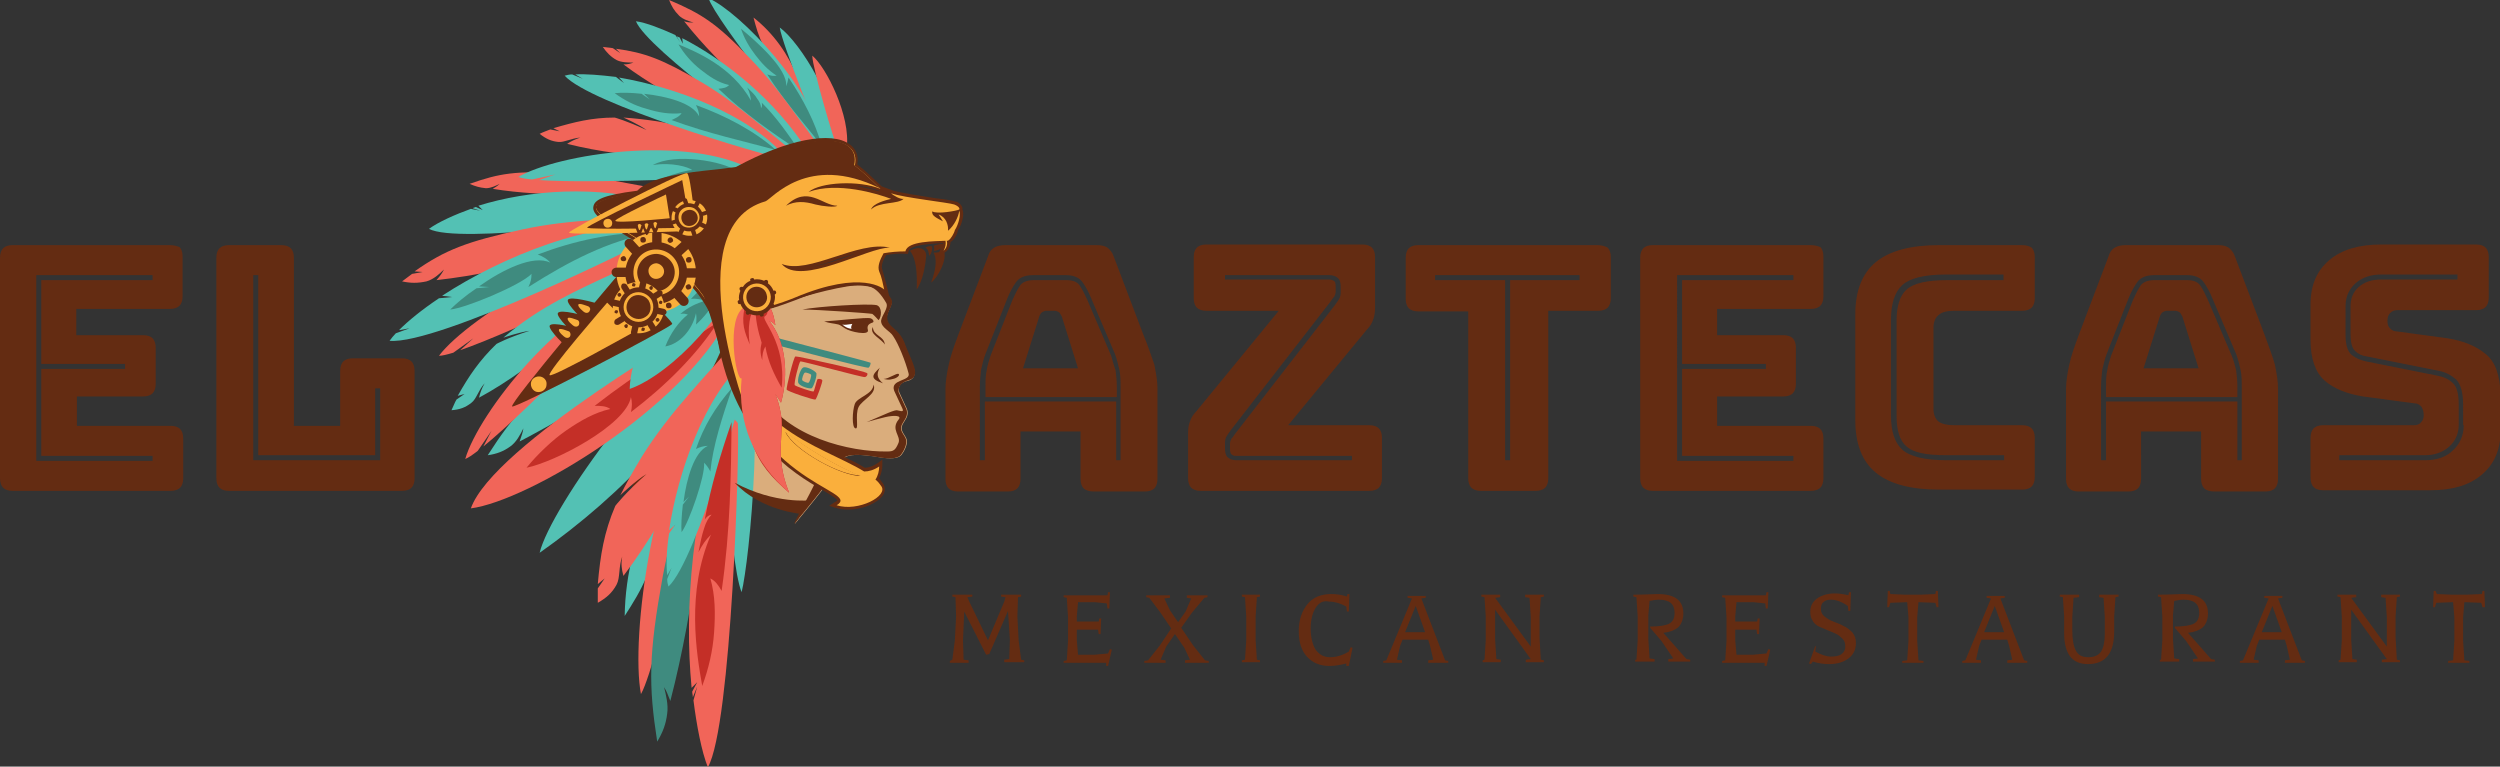 <svg xmlns="http://www.w3.org/2000/svg" xml:space="preserve" id="Layer_1" x="0" y="0" style="enable-background:new 0 0 399.8 122.6" viewBox="0 0 399.8 122.6"><rect x="0" y="0" width="399.8" height="122.6" fill="#333333" stroke="none"/><style>.st0{fill:#642c12}.st1{fill:#daad7c}.st2{fill:#3f8b7f}.st3{fill:#53c1b4}.st4{fill:#f16559}.st6{fill:#c42f27}.st7{fill:#faaf3c}.st8{fill:#faaf3b}</style><switch><g><path d="m152.3 105.5.4-3.1.2-3.8-.1-3.1-.5-.1v-.3h3.2v.3l-.8.1.3.7 3 6.2 2.6-6.2.2-.7-.7-.1v-.3h3.2v.3l-.5.1-.1 3.1.2 3.8.4 3.1.5.1v.3h-3.2v-.4l.8-.1.1-3.1-.3-4.6-3 6.9-.5.1-3.5-6.9-.2 4.6.1 3.1.8.1v.4h-3v-.3l.4-.2zM177 96.5l-1.9-.2h-2.7l-.2 2.3v.8h3.5l.1-.5h.3l-.1 2.5h-.3l-.1-.7h-3.4v1.7l.2 2.3h2.7l2.1-.2.3-.7.3.1-.6 2.6h-.3v-.5h-6.8v-.3l.5-.1.2-3.1v-3.8l-.2-3.1-.5-.1v-.3h7l.1-.5h.3l-.1 2.6h-.3l-.1-.8zM190.6 98l-1.7 2.4 1.9 2.8 1.9 2.4.6.1v.3h-3.8v-.4l.8-.1-.9-1.9-1.5-2.2-1.4 2-.9 2.1.8.1v.4H183v-.3l.6-.1 1.9-2.4 1.8-2.7-1.7-2.5-1.8-2.4-.5-.1v-.3h3.8v.4l-.9.1.9 1.9 1.3 1.9 1.2-1.7.9-2.1-.7-.1v-.4h3.3v.3l-.5.1-2 2.4zM199.1 105.5l.2-3.1v-3.8l-.2-3.1-.5-.1v-.3h2.9v.3l-.5.1-.2 3.1v3.8l.2 3.1.5.1v.3h-2.9v-.3l.5-.1zM210.4 97.2c-.5.8-.8 1.9-.8 3.3s.3 2.6.8 3.4c.6.8 1.3 1.2 2.3 1.2 1 0 2-.3 3-.9l.3-.7.3.1-.6 2.9h-.4v-.4c-.8.2-1.7.4-2.7.4-1.5 0-2.7-.5-3.6-1.5-.9-1-1.3-2.3-1.3-4.1 0-1.8.5-3.2 1.4-4.3.9-1.1 2.2-1.6 3.8-1.6.8 0 1.6.1 2.5.4l.1-.4h.3l-.1 2.8h-.3l-.1-.8c-1.1-.6-2-.8-2.8-.8-.9-.2-1.6.2-2.1 1zM228.7 103.3l-.3-1h-4.1l-.4 1-.5 2.2.8.1v.4h-3v-.3l.5-.1 4.1-9.9-.7-.1v-.3h2.9v.3l-.7.1 3.8 9.9.5.1v.3h-3.2v-.4l.8-.1-.5-2.2zm-2.3-6.4-1.7 4.2h3.2l-1.5-4.2zM237.4 105.5l.2-3.1v-3.8l-.2-3.1-.5-.1v-.3h3v.4l-.8.1 5.7 7.8v-4.7l-.2-3.1-.7-.1v-.4h3v.3l-.5.1-.2 3.1v3.3l.2 3.6.5.1v.3H244v-.4l.8-.1-5.7-7.9v4.8l.2 3.1.7.1v.4h-2.9v-.3l.3-.1zM261.7 105.5l.2-3.1v-3.8l-.2-3.1-.5-.1v-.3c1.9 0 3.2-.1 3.9-.1 2.7 0 4.1 1 4.1 3.1 0 .9-.3 1.7-.8 2.2-.6.5-1.4.8-2.4.9l3.7 4.2.6.1v.3h-3.5v-.4l.8-.1-1.9-2.8-1.8-2.1v-.2c1.5 0 2.6-.2 3.1-.5s.8-.8.8-1.7c0-1.4-.8-2.1-2.5-2.1-.5 0-1 .1-1.5.2l-.2 2.3v3.8l.2 3.1.8.1v.4h-3.1v-.3h.2zM282.3 96.5l-1.9-.2h-2.7l-.2 2.3v.8h3.5l.1-.5h.3l-.1 2.5h-.3l-.1-.7h-3.4v1.7l.2 2.3h2.7l2.1-.2.3-.7.3.1-.6 2.6h-.3v-.5h-6.8v-.3l.5-.1.2-3.1v-3.8l-.2-3.1-.5-.1v-.3h7l.1-.5h.3l-.1 2.6h-.3l-.1-.8zM290.4 103.4l-.1.8c.9.5 1.8.8 2.5.8s1.3-.1 1.7-.4c.4-.3.6-.7.6-1.2s-.1-.9-.4-1.2-.6-.6-1-.8c-.4-.2-.9-.4-1.4-.6-.5-.2-.9-.4-1.4-.6-.4-.2-.8-.5-1-.9-.3-.4-.4-.9-.4-1.5 0-.9.4-1.6 1.1-2.1.7-.5 1.7-.8 2.8-.8.7 0 1.4.1 2.2.3l.1-.5h.3l-.1 3h-.3l-.1-.8c-1-.7-1.9-1-2.7-1-.5 0-.9.1-1.2.4-.3.2-.4.6-.4 1.1 0 .5.2.9.6 1.2.4.3.8.6 1.4.8.5.2 1.1.4 1.6.7.5.2 1 .6 1.4 1 .4.5.6 1 .6 1.7 0 1.1-.4 1.9-1.2 2.5-.8.6-1.8.9-3.1.9-.8 0-1.6-.1-2.6-.4l-.3.4-.3-.1 1-2.8.1.1zM302.3 95l2.3.1h2.6l2.3-.1.1-.5h.3l.1 2.6h-.3l-.2-.7-2.7-.1-.2 2.4v3.8l.2 3.1.8.1v.3h-3.4v-.3l.8-.1.2-3.1v-3.8l-.2-2.4-2.7.1-.2.7h-.3l.1-2.6h.3l.1.5zM321.3 103.3l-.3-1h-4.1l-.4 1-.5 2.2.8.1v.4h-3v-.3l.5-.1 4.1-9.9-.7-.1v-.3h2.9v.3l-.7.1 3.8 9.9.5.1v.3H321v-.4l.8-.1-.5-2.2zm-2.3-6.4-1.7 4.2h3.2l-1.5-4.2zM331.6 95.6l-.2 3.1v2c0 1.6.2 2.7.6 3.4.4.7 1 1 2 1 .9 0 1.6-.3 2-.9.4-.6.6-1.6.6-2.9v-2.6l-.2-3.1-.7-.1v-.4h3.1v.3l-.5.1-.2 3.1v2.4c0 3.5-1.4 5.2-4.2 5.2-2.6 0-3.8-1.7-3.8-5v-2.6l-.2-3.1-.5-.1v-.3h3.1v.4l-.9.1zM345.6 105.5l.2-3.1v-3.8l-.2-3.1-.5-.1v-.3c1.9 0 3.2-.1 3.9-.1 2.7 0 4.1 1 4.1 3.1 0 .9-.3 1.7-.8 2.2-.6.5-1.4.8-2.4.9l3.7 4.2.6.1v.3h-3.5v-.4l.8-.1-1.9-2.8-1.8-2.1v-.2c1.5 0 2.6-.2 3.1-.5s.8-.8.8-1.7c0-1.4-.8-2.1-2.5-2.1-.5 0-1 .1-1.5.2l-.2 2.3v3.8l.2 3.1.8.1v.4h-3.1v-.3h.2zM365.7 103.3l-.3-1h-4.1l-.4 1-.5 2.2.8.1v.4h-3v-.3l.5-.1 4.1-9.9-.7-.1v-.3h2.9v.3l-.7.1 3.8 9.9.5.1v.3h-3.2v-.4l.8-.1-.5-2.2zm-2.3-6.4-1.7 4.2h3.2l-1.5-4.2zM374.3 105.5l.2-3.1v-3.8l-.2-3.1-.5-.1v-.3h3v.4l-.8.1 5.7 7.8v-4.7l-.2-3.1-.7-.1v-.4h3v.3l-.5.1-.2 3.1v3.3l.2 3.6.5.1v.3h-2.9v-.4l.8-.1-5.7-7.9v4.8l.2 3.1.7.1v.4H374v-.3l.3-.1zM389.7 95l2.3.1h2.6l2.3-.1.1-.5h.3l.1 2.6h-.4l-.2-.7-2.7-.1-.2 2.4v3.8l.2 3.1.8.1v.3h-3.4v-.3l.8-.1.2-3.1v-3.8l-.2-2.4-2.7.1-.2.7h-.3l.1-2.6h.3l.2.5zM151.04 32.108l2.844 1.467-1.696 3.288-2.844-1.467z" class="st0"></path><path d="M118 57.7c-.1 6.6.4 21.8 3.3 22.1 9.8 1 6 3.1 5.8 4 2.3-2.8 6.1-7.3 7.6-10.2.7-1.5 5.1-.6 6.4-.4.8.1 2.5.3 3.1-.5.4-.5 1-1.7.8-2.4-.2-.7-.9-1.2-.8-2 .1-.5.4-.8.6-1.2.4-.6.5-1.3.1-2-.4-.8-.7-1.6-1.1-2.4-.3-.9.3-1.6 1.4-1.8 2.2-.6.4-3.1-.5-5.6-1.1-3.4-4.1-2.7-2.4-6 .7-1.4-.2-1.5-.5-2.5-.2-.9-.4-2-.8-2.9-1-2.5-3.4-2.4-5.8-1.6-4 1.3-15.2 6.3-16.6 7.2l-.6 8.2z" class="st1"></path><path d="m124.1 54 .5 1.3s14.2 3.7 14.3 3.5c.2-.1.4-.7.3-.8-.1-.1-15.1-4-15.1-4z" class="st2"></path><path d="M118.6 94.7c-2-4.7-4.2-36-.1-43.3 4.3 9.8 1.3 38.6.1 43.3zM103.2 80.7c.5-.6.9-.8 1.3-.9-2.7 5.4-4.5 11.8-4.6 18.7 1.3-2 2.6-4.1 3.5-6.3 1.1-2.8 1.1-6.4 1.8-9.4 1.8-7 4.3-15.1 8.7-20.5-.1-.1-.3-.6-.5-.7-4.1 5.9-7.8 11.8-10.2 19.1z" class="st3"></path><path d="M102.5 111c2.9-5 11.5-45.1 11.8-48.7 0-.2-.3-.5-.4-.6-9.5 12.4-13.1 40.3-11.4 49.3z" class="st4"></path><path d="M98.1 91.4c2.6-2.9 14.7-27.4 15.4-29.8 0-.1-1.6-2-1.6-2.1-8 6.8-13.9 25.4-13.8 31.9z" class="st0"></path><path d="M106 92.1c-2.3 12.7-2.3 17.4-.9 26.5.9-1.5 1.4-2.8 1.6-4.5.2-1.4-.2-3-.5-4.2.4.6.6 1.2 1 2.2 2-7.7 3.4-15.7 4.5-23.6.9-6 4.1-20.8 4.4-22.8.2-1-1.7-1.9-2.2-2.7-2.6 9.6-6 19.2-7.9 29.1z" class="st2"></path><path d="m110.6 110 .9-.9-.8 1.5c0 .3.1.6.1.9l.7-1.7-.6 2.2c.5 4 1.3 8.2 2.3 10.7 3.8-6.6 5.1-51.1 4.8-55 0-.2-1.7-1.7-1.8-1.8-5.6 14.8-6.8 31.7-5.6 44.1z" class="st4"></path><path d="M93.7 57.5c-8.8 5.8-11.4 8.6-15.7 15.3 1.4-.2 2.5-.6 3.6-1.4 1-.7 1.6-1.9 2.1-2.9-.1.7-.3 1.2-.6 2.1 5.7-3 11.1-6.1 16.4-9.9 4-3 15.5-9.7 16.9-10.7.7-.5-1-2.7-.9-3.6-7.4 3.6-15 6.6-21.8 11.1z" class="st3"></path><path d="M118.7 50.7c0 8-7.6 21.8-10.2 23.1.3-7.5 4.9-20.3 10.2-23.1zM138.8 52.8c-.2-.7.1-1 .7-1.2.4-.1.1-.6-.3-.7-.7-.2-5.4.4-7.4.5.8.3 1.5.3 2.3.5.3.1.7.4 1 .6.9.6 3.9 1.2 3.7.3z" class="st0"></path><path d="M136.3 51.8c-.8.1-1.2.2-1.6.1.6.5.9.6 1.5.7-.2-.2 0-.6.1-.8z" style="fill:#fff"></path><path d="M140.2 48.8c-1.4-.3-9.4.2-11.9.7 2.4 0 10.9.6 11.2.7.3.2.8.8 1 1 .5-.5.6-2.1-.3-2.4zM139.6 52.3c-.7 1.1 1.4 1.9 1.9 2.8-.1-1.4-1.9-1.4-1.9-2.8zM137.3 65.1c.6-1.2 3-2.1 2.4-3.6-.1 1.6-2.6 2-3 3.1-.4 1.1-.5 3.8.1 3.9.6.2-.1-2.1.5-3.4zM140.7 58.8c-1.3 1.2-1.6 1.8.5 2.5-.9-.8-1.1-1.4-.5-2.5zM143.7 59.8c-.3-.2-1.6.8-2.4.8.5.1.9.2 1.5 0 .6-.1 1.2-.6.9-.8z" class="st0"></path><path d="M145.3 60.8c2.2-.6.4-3.1-.5-5.6-1.1-3.4-4.1-2.7-2.4-6 .7-1.4-.2-1.5-.5-2.5-.2-.9-.4-2-.8-2.9-1-2.5-3.4-2.4-5.8-1.6-4 1.3-11.4 6.4-12.8 7.3 3.6-1.4 8.7-3 13-3.7 3.1-.5 4.5-.3 6.2 2.6.5.8-.7 2-.8 2.9 0 1.1 1.4 1.6 1.9 2.4.9 1.3 2 4.1 2.5 6 .4 1.3-3 .9-2.3 2.8.4.9.9 1.9 1.3 2.8.4.8-.6.3-.9.3-.3 0-1.1.3-2 .7-.9.4-1.9.8-2.8 1.2 1.1-.3 1.7-.5 3-.8 1.3-.3 2.7-.3 2.1.4-1.3 1.6.4 2.6 0 3.7-.5 1.2-.8 1.4-1.8 1.4-6 .1-16-2.3-20-9.1-.6 5.2 6.4 8.6 9.3 9.3.8.2.6 1.5-.1 3.1-1.2 3.1-3.9 7.4-4.1 8.3 2.3-2.8 6.1-7.3 7.6-10.2.7-1.5 5.1-.6 6.4-.4.8.1 2.5.3 3.1-.5.4-.5 1-1.7.8-2.4-.2-.7-.9-1.2-.8-2 .1-.5.4-.8.6-1.2.4-.6.5-1.3.1-2-.4-.8-.7-1.6-1.1-2.4-.1-.9.5-1.6 1.6-1.9zM118.6 42.1zM119.7 47.5c.1.7.8.5.6 1-.4.8-.9.4-1-.5-.1-1 .9-1.9 2-1.2-1.1-.3-1.6.3-1.6.7z" class="st0"></path><path d="M86.3 88.4C88 81.2 106 56 117 51.2c-4 14.5-17.9 28.2-30.7 37.2z" class="st3"></path><path d="M114.5 55.1c-2.4 5.1-4.9 9.4-8.6 14 .6-1.9.7-3.4.7-4.5-1.1 2.8-2.6 5.6-4.5 8.5.4-1.2.3-1.6.4-2.3-2 3.2-5.1 6.5-8.1 8.7 1.6-4.7 5.2-9.3 9-11.2-.6 0-1.5.2-2.3.6 3.8-5.7 8.5-9.5 13.4-13.8z" class="st3"></path><path d="M115.4 50.3c-3.2 1.5-36.6 21-40.1 31 9.2-1.2 33.9-16 41.4-30.8-.1 0-1.1-.3-1.3-.2z" class="st4"></path><path d="M114.8 51.5c-3.4 5.3-8.5 10.3-13.9 14.4.2-.8.2-1.7 0-2.4-.8 4.5-12.2 10.4-16.7 11.3 1.6-2 4.2-4.5 6.4-6s4.4-2.8 7-3.4c-.7-.5-1.6-.5-2.5-.5 6.9-5.4 13.3-9.1 19.7-13.4z" class="st6"></path><path d="M119 40.8c-1.2 8.3-11.7 19.1-18.3 21.4.3-10.5 11.8-19 18.3-21.4z" class="st3"></path><path d="M70.2 56.9c.5 0 1.3-.2 2.3-.5l3.2-2.3-2.1 1.9c9-3.1 30.3-13.5 32.3-14.9.1-.1.1-.5.1-.7-9-3.4-31.2 10.3-35.8 16.5zM89.6 27.7c-7.1-.4-9.7 0-14.5 1.7.9.4 1.6.6 2.6.7.8 0 1.6-.4 2.2-.7-.3.3-.6.5-1.1.8 4.3.7 8.8.9 13.2.9 3.4 0 11.7.9 12.8.9.6 0 .9-1.2 1.3-1.7-5.4-.8-10.9-2.2-16.5-2.6z" class="st4"></path><path d="m76.5 32.9.7.7-1.1-.5c-.2.1-.4.1-.5.2l1.2.4-1.5-.3c-2.5.9-5.2 2.1-6.7 3.2 4.7 2.5 33.7-1.5 36.2-2.3.1 0 1-1.7 1-1.8-10.3-3-21.3-2.1-29.3.4z" class="st3"></path><path d="M83.5 36.7c-8.8 1.9-12.4 3.3-17.2 6.7l1.3.1-1.7.3c-.5.4-1.1.8-1.6 1.2 1.4.3 2.5.3 3.9 0 1.1-.3 2.1-1.2 2.8-1.9-.3.6-.6 1-1.2 1.7 6.3-.7 12.6-2.1 18.7-3.7 4.7-1.2 16.1-3.9 17.7-4.3.8-.2 1.2-1.5 1.5-2.3-8.2.5-16.4.5-24.2 2.2z" class="st4"></path><path d="M85 50.6c-1.8 1.2-3.2 2.3-4.5 3.4 0 0 2.6-.9 4.2-1.1-3.5 1.1-5.3 2.1-5.3 2.1-2.7 2.6-4.4 5.1-6.2 8.3l1.1-.3-1.3.9c-.3.5-.5 1.1-.8 1.7 1.3-.1 2.2-.4 3.2-1.2.8-.6 1.1-2 2.1-3.1-.5.9-.7 1.5-.9 2.3 4.8-2.6 9.3-6 13.5-9.5 3.2-2.7 11.3-8.8 12.4-9.7.6-.4.5-2.2.5-3-6.3 3.1-12.3 5.4-18 9.2zM70.7 47.3l1.6.2-2.1.2c-2.7 1.8-4.9 3.6-6.4 5.1l1.7-.3-2.2.8c-.4.4-.7.8-1 1.2 7.6.7 40.4-15.3 43.1-17.1.1-.1.6-.8.6-1-11.1-1.4-25.8 4.7-35.3 10.9z" class="st3"></path><path d="M74.4 73.4c.5-.2 1.1-.6 2-1.3l2.2-3.2-1.3 2.5c7.4-6 23.8-23.2 25.2-25.1.1-.1-.1-.5-.1-.7-12.3 3-25.9 20.5-28 27.8zM102.6 73.1c-1.4 2.3-2.5 4.3-3.4 6.1 0 0 2.5-2.4 4.2-3.4-3.4 3-5 5.1-5 5.1-1.8 4.2-2.4 7.9-2.8 12.5l1.1-.9-1.1 1.6v2.3c1.4-.8 2.3-1.6 3-2.9.6-1.1.3-2.8.9-4.5-.2 1.2-.1 2 .2 3.1 4.1-5.4 7.6-11.5 10.6-17.6 2.3-4.7 8.4-15.7 9.2-17.3.4-.8-.5-2.7-1-3.6-5.6 6.6-11.3 12.1-15.9 19.5z" class="st4"></path><path d="M104.2 37.2c-6-.1-12.4 1.3-18.2 3.5.8.3 1.5.7 2 1.3-2.7-1.3-7.6 1.1-11.4 3.8l1.6.1-2 .2c-1.8 1.2-3.3 2.5-4.2 3.4 2.4-.2 11.3-3.9 13-5.7 0 .7-.1 1.3-.5 2.1 6.8-4.3 12.5-7.2 19.7-8.7z" class="st2"></path><path d="m107 84.8 1-.9-1 1.4c-.4 2.6-.5 4.9-.3 6.7l.7-1.2-.7 1.8c0 .5.1.9.2 1.2 4.6-4.3 12.6-33 12.9-35.6 0-.1-.2-.8-.3-.9-6.9 6-11.1 18.3-12.5 27.5z" class="st3"></path><path d="M117.1 62c-2.8 3.2-4.6 6.3-5.8 9.8.6-.3 1.3-.5 1.9-.5-2.2 1-3.4 5.2-3.9 9l.9-.9-1 1.3c-.2 1.8-.3 3.4-.2 4.4 1.2-1.6 3.8-9 3.6-11.1.4.4.7.8 1 1.4.4-4.1 1.9-8.7 3.5-13.4z" class="st2"></path><path d="M127.6 11.2c.1.5 0 .8-.1 1.1-1.4-3.5-3.7-6.9-7-9.5.4 1.5.8 3 1.5 4.3.9 1.6 2.6 3 3.7 4.5 2.6 3.6 5.4 8 6 12.5h.6c-.9-4.6-2.2-8.9-4.7-12.9z" class="st4"></path><path d="M113.3-.3c1.1 3.5 16.7 23.1 18.3 24.5.1.1.4 0 .5 0-1.8-9.9-13.7-22.2-18.8-24.5z" class="st3"></path><path d="M131.4 23.3c-1-3.7-3-7.5-5.3-10.9-.1.5-.2 1-.4 1.4.4-2.7-5-7.4-7.2-9.2.5 1.5 1.3 2.9 2.3 4.2 1 1.3 2 2.4 3.4 3.3-.5.1-1 0-1.5-.2 2.8 4.4 5.8 7.7 8.7 11.4z" class="st2"></path><path d="M124.7 4.4c.3 2.5 6.7 18.5 7.6 19.7 0 .1 1.6-.2 1.7-.2.3-7.1-6.1-17.2-9.3-19.5z" class="st3"></path><path d="M129.9 8.9c0 1.9 3.6 14.1 4.1 15 0 .1 1.4-.2 1.4-.2.7-5.1-3.3-13-5.5-14.8zM120 9.4c-5.4-5.7-7.8-7.2-13-9.4.4 1 .8 1.7 1.6 2.5.6.6 1.6.9 2.3 1.1-.5 0-.9 0-1.5-.2 3 3.8 6.5 7.3 10 10.6 2.7 2.5 8.8 9.4 9.7 10.3.5.4 1.7-.3 2.3-.4-3.7-4.8-7.1-10.1-11.4-14.5z" class="st4"></path><path d="m109.1 6.1.1.9-.5-1c-.2-.1-.3-.1-.5-.2l.6 1-.8-1.2c-2.2-1-4.7-2-6.3-2.2 1.8 4.5 23.7 20.2 25.8 21.3.1.1 1.6-.4 1.7-.5-5.3-8.3-13.3-14.6-20.1-18.1z" class="st3"></path><path d="M114.9 14.2c4.3 4.1 8.7 7.1 13 10-1.9-2.8-3.7-5.4-6.1-7.8 0 0 .2.5-.1.9 0-.5-.2-1-.6-1.5-.4-.7-.9-1.1-1.6-1.8.4.8.5 1.3.6 2.1-3-5.4-8.7-7.8-11.6-9 .9 1.5 2.1 2.9 3.5 4s2.8 2.1 4.6 2.5c-.5.5-1 .5-1.7.6z" class="st2"></path><path d="M112.1 13.1c-6.1-3.6-9-4.7-13.6-5.3l.7.7-1.2-.8c-.5-.1-1-.1-1.6-.2.6.9 1.3 1.6 2.2 2.1.8.4 1.8.4 2.7.4-.5.2-.9.3-1.6.3 4 3 8.5 5.5 12.9 7.8 3.4 1.8 11.4 6.3 12.6 7 .6.3 1.5-.3 2.1-.5-5-3.9-9.7-8.3-15.2-11.5zM105.1 19.4c-2-.3-3.8-.5-5.4-.6 0 0 2.5 1.1 3.7 2-3.2-1.5-5.1-2-5.1-2-3.6 0-6.4.7-9.8 1.7l1 .5-1.5-.3c-.5.2-1.1.4-1.7.7 1 .8 1.9 1.2 3 1.3.9.1 2.1-.6 3.5-.7-.9.3-1.5.6-2.1 1 5.1 1.3 10.5 1.9 15.7 2.3 4 .3 13.7 1.3 15.1 1.4.7.1 1.8-1.2 2.3-1.8-6.4-2-12.1-4.4-18.7-5.5z" class="st4"></path><path d="m99 12.4.8.9-1.3-1c-2.5-.3-4.8-.5-6.5-.4l1.2.7-1.7-.7c-.4 0-.8.1-1.2.2 4 4.5 31.7 12.7 34.3 13.1.1 0 .8-.1.9-.2-5.8-6.8-17.7-11.1-26.5-12.6zM82.9 28.3c.5.2 1.2.3 2.2.4l3.7-.8-2.6.9c9.2.6 31.9-.4 34.1-.9.1 0 .3-.4.3-.6-10.5-5.9-31.4-2.7-37.7 1z" class="st3"></path><path d="M124.1 24c-3.5-3.1-8.1-5.5-12.8-7.2.3.6.5 1.2.5 1.8-1-2.1-5.1-3.2-8.8-3.6l.9.9-1.3-.9c-1.7-.2-3.3-.2-4.3-.1 1.5 1.1 3.2 2 5.1 2.5 1.9.6 3.7.9 5.6.7-.4.6-1 .8-1.6 1.1 6 2.2 11.3 3.3 16.7 4.8z" class="st2"></path><path d="M115.4 94.5c1.4-9.6 1.5-18.5 1.6-27-1.8 5.2-3.3 10.2-4.3 15.6 0 0 .4-.7 1.1-.8-.5.5-.9 1.2-1.2 2.2-.4 1.2-.6 2.3-.9 3.8.7-1.3 1.1-1.9 2-2.8-4 9.2-2.3 19.1-1.4 24.2 1-2.7 1.7-5.6 1.9-8.6.2-3 .2-5.8-.6-8.6.8.4 1.3 1.1 1.8 2z" class="st6"></path><path d="M110.5 47.8c2-2.2 4.6-3.9 7-4.9-1.7 3.2-3.8 6.9-6.2 9 .1-.6.1-1.3 0-1.8-.6 2.7-2.6 4.9-4.9 5.3.8-2.1 2.2-4 3.6-5.1-.4-.1-.6-.2-1.2-.1 1.3-1.1 2.6-1.7 4-2.1-.6-.2-1.4-.4-2.3-.3zM100.6 32.2c2.2-3.1 8.7-5 10.1-5-.6-.5-3.3-1.3-6.3-.8 3.5-2 11.3-.6 13.3.9-4.2-.3-13.4 2.4-17.1 4.9z" class="st2"></path><path d="M149 39.4c.2.1 0 1.2-.4 1.5-.1-.5-.1-1-.6-1.3.3-.2.8-.3 1-.2zM150.9 39.3c-.1.5-1.4.9-1.6.8.2-.2.1-.6 0-.8.2-.1 1.7-.6 1.6 0zM149.3 40.4c.6 0 1.2-.1 1.6-.3.7 1.1-.8 4.2-2 5.1.9-2.4.9-3.9.4-4.8z" class="st0"></path><path d="M153.9 33.5v-.3c-.1-.3-.3-.6-.8-.9l-.1-.1v.1c-.1 0-.2-.1-.3-.1-.3-.1-1.3-.3-3.1-.5-2.5-.4-5.9-.9-7-1.3l-1.6-.6c-1.4-1.3-2.6-2.5-3.9-3.5.3-1.7-.5-2.7-1.2-3.2-2.9-2.2-10.1-.8-18.2 3.6-1 .1-2.1.3-3.2.4-4.8.5-10.3 1.1-12.6 3.4-5.6.7-6.8 1.5-7 2.5-.3 1.3 1.7 2.5 4.9 4.5 5 3.1 12.7 7.8 14.7 15.2 2.4 17.2 12.4 23 17.1 25.7 1 .6 2.2 1.3 2.3 1.6 0 0 0 .1-.4.3l-.9.6 1 .3c.6.2 1.3.3 2 .3 2.3 0 4.7-1 5.6-2.3.4-.6.4-1.3 0-1.9-.2-.3-.4-.5-.6-.8.3-.7.5-1.4.5-2v-1l-.8.6c-.6.4-1.3.7-2 .7-1.3-.8-2.8-1.5-4.5-2.3-7.3-3.5-16.5-7.9-15.3-20.7.2-.5.5-1.1.7-1.8 2.4.3 7.9-2 8-2 10.4-4.3 13.8-1.4 13.8-1.4l1.3 1.2-.4-1.7c-.1-.3-.1-.5-.2-.8-.2-.7-.4-1.5-.6-2.2-.2-.5 0-1.3.6-2.3 1.1-.2 2.1-.3 3.1-.2h.4l.1-.4c.2-1.1 3.7-1.2 5.2-1.3h.3c0 .2-.1.5-.3.8l-.8 1.6 1.5-1c.5-.3.8-1 .8-1.6.5-.2 1.1-1.2 1.2-1.9.6-.8 1.1-2.6.7-3.3zm-17.2 7.1c-.1 0-.2.1-.2.1-2.2.8-4.6 1.6-6.7 2 1.3-.3 2.6-.7 4-1.2.9-.3 1.9-.6 2.9-.9zm14.6-6.2c.6-.1 1.2-.2 1.7-.3-.1.5-.4 1.2-.8 1.7-.3-.6-.5-1.1-.9-1.4zm-14.4-4.7c1.4.1 2.7.4 3.7.8l.1.1c-1.1-.3-2.4-.6-3.8-.9z" class="st0"></path><path d="M115 52.6c3.5 25 23.1 25.6 18.8 28.2 3.4 1.1 8.4-1.5 7.1-3.1-.2-.3-.5-.7-.9-1 .4-.6.6-1.4.6-2.1-.9.6-1.7.8-2.4.8-6.8-4.2-21.7-7.4-20.1-23.7.3-.6.6-1.3.9-2.3 1.4.7 6.4-1.1 8.1-1.8 10.9-4.6 14.3-1.3 14.3-1.3-.2-.9-.4-2-.8-2.9-.3-.8.1-1.8.7-2.9 1.1-.2 2.3-.3 3.5-.3.3-1.7 4.8-1.6 6.4-1.7.1.5 0 1-.3 1.6.4-.3.7-1 .5-1.6.2 0 .3 0 .3-.1.3-.1.9-1.1 1-1.6.6-.9 1-2.6.7-3.1-.1.9-.8 2.4-1.8 3.2.1-.9-.3-2.2-1.5-2.6.3.4.5.8.7 1.1-.9-.5-1.9-.9-1.7-1.6.7.5 4-.1 4.3-.3.1-.1 0-.5-.8-.8-.8-.3-8.2-1.1-10.1-1.8.4.4 1.5 1 2 .9-.9.9-3.9.4-5.2 1.7.3-1 2.4-1.5 3.2-1.7-2.1-.8-8.6-2.8-13.2-1.1 1.9-1.6 8.1-1.9 11.5-.5-1.5-1.5-2.8-2.7-4.1-3.7 1.1-5.1-7.1-5.6-18.7.6-5.2.7-13.2 1-15.8 3.8-19.6 2.5 8.4 6 12.8 21.7zm10.6 16.5c3 2.4 8.9 5.9 12 7-2.9.1-10.6-4-12-7zm8.3-36.2c-.3.3-2.3.1-3.5-.2-1.7-.5-3.2-.6-4.7.2 3.5-3.4 5.8 0 8.2 0zm-8.9 9.3c4.3 1.8 12.2-3.8 17.3-2.6-3.4-.1-14.3 6.3-17.3 2.6z" class="st7"></path><path d="M147.1 39.7c.8.1 1.1.8 1 1.4-.1 1.2-.5 3.8-1.5 5.2.1-2.8-.1-5-1.1-6.2.5-.2 1-.5 1.6-.4z" class="st0"></path><path d="M137.6 76c-2.9.2-10.6-3.9-12-7 3.1 2.5 8.9 6 12 7z" class="st7"></path><path d="M122.4 32.2c1-.3 6.7-7.8 18.3-2.1-1.5-1.5-2.8-2.7-4.1-3.7 1.1-5.1-7.1-5.6-18.7.6-5.2.7-13.2 1-15.8 3.8-17 2.3 2.3 5.1 10.3 16.4 1.1 1.6 5.2 19.3 7.3 19.3-.1.1-11.7-30.2 2.7-34.3z" class="st0"></path><path d="M99.3 43.4s8.3 7.9 8.2 8.4c-.1.5-25.1 13.6-25.6 13.2-.5-.5 17.4-21.6 17.4-21.6z" class="st0"></path><path d="m97.1 48.4 4.6 4.5S88.4 60.4 87.9 60c-.6-.3 9.2-11.6 9.2-11.6zM87.4 61.5c0 .7-.6 1.2-1.3 1.2-.7 0-1.2-.6-1.2-1.3 0-.7.6-1.2 1.3-1.2.7 0 1.3.6 1.2 1.3z" class="st7"></path><path d="m95.4 48.5-1.9 2.9s-2.9-2.7-2.7-3.4c.2-.8 4.6.5 4.6.5z" class="st0"></path><path d="m93.8 50.6-1.9 2.9s-2.9-2.7-2.7-3.4c.3-.8 4.6.5 4.6.5z" class="st0"></path><path d="m92.5 52.6-1.9 2.9s-2.9-2.7-2.7-3.4c.3-.8 4.6.5 4.6.5z" class="st0"></path><path d="M92.6 51.9c-.1.3-.4.4-.7.3-.3-.1-1.3-1-1.1-1.3.1-.3 1.3.2 1.6.3.2.1.3.4.2.7zM94.3 49.7c-.1.3-.4.4-.7.3-.3-.1-1.3-1-1.1-1.3.1-.3 1.3.2 1.6.3.2.1.4.4.2.7zM91.2 53.7c-.1.3-.4.4-.7.3-.3-.1-1.3-1-1.1-1.3.1-.3 1.3.2 1.6.3.2.1.3.5.2.7z" class="st7"></path><path d="M124.8 65.8c-.2-1.1-.5-2-.8-2.8.3.5.6.9.9 1.4 1.3-4.7.7-10-1.9-13.1.4.1.7.4 1 .7-.3-2-.9-3.8-2.7-4.4.6.6-.6 0-2.1 1.4-1.9 1.4-1.5 5.4-.7 8.5.3-.3.8-.7 1-1-1.1 13.6 1.1 17.5 6.7 22.3-2.5-6.2-.6-9.4-1.4-13z" class="st6"></path><path d="M111.3 43.8c-.1 3.5-3.1 6.3-6.6 6.1-3.5-.1-6.3-3.1-6.1-6.6.1-3.5 3.1-6.3 6.6-6.1 3.5.2 6.2 3.1 6.1 6.6z" class="st8"></path><path d="M109.9 43.8c-.1 2.7-2.4 4.9-5.1 4.8-2.7-.1-4.9-2.4-4.8-5.1.1-2.7 2.4-4.9 5.1-4.8 2.7.1 4.9 2.4 4.8 5.1z" class="st0"></path><path d="M108.6 43.7c-.1 2-1.7 3.6-3.8 3.5-2-.1-3.6-1.7-3.5-3.8.1-2 1.7-3.6 3.8-3.5 2 .1 3.6 1.8 3.5 3.8z" class="st8"></path><path d="M107.9 43.7c-.1 1.6-1.4 2.9-3.1 2.9-1.6-.1-2.9-1.4-2.9-3.1.1-1.6 1.4-2.9 3.1-2.9 1.7.1 3 1.5 2.9 3.1zM105.8 38.8c0 .4-.4.7-.8.7s-.7-.4-.7-.8v-1.5c0-.4.4-.7.8-.7s.7.4.7.8v1.5zM105.7 50c0 .4-.4.7-.8.7s-.7-.4-.7-.8v-1.5c0-.4.4-.7.8-.7s.7.4.7.8V50zM100.1 42.8c.4 0 .7.4.7.8s-.4.7-.8.7h-1.5c-.4 0-.7-.4-.7-.8s.4-.7.8-.7h1.5zM111.3 42.9c.4 0 .7.4.7.8s-.4.7-.8.7h-1.5c-.4 0-.7-.4-.7-.8s.4-.7.8-.7h1.5zM101 46.5c.3-.3.8-.3 1.1 0 .3.3.3.8 0 1.1l-1.1 1c-.3.3-.8.3-1.1 0-.3-.3-.3-.8 0-1.1l1.1-1zM109 38.7c.3-.3.8-.3 1.1 0 .3.3.3.8 0 1.1l-1.1 1c-.3.3-.8.3-1.1 0-.3-.3-.3-.8 0-1.1l1.1-1zM107.8 47.6c-.3-.3-.3-.8 0-1.1.3-.3.8-.3 1.1 0l1 1.1c.3.3.3.8 0 1.1-.3.3-.8.3-1.1 0l-1-1.1zM100.1 39.5c-.3-.3-.3-.8 0-1.1.3-.3.8-.3 1.1 0l1 1.1c.3.3.3.8 0 1.1-.3.3-.8.3-1.1 0l-1-1.1zM103.3 38.4c0 .3-.2.4-.5.4s-.4-.2-.4-.5.2-.4.5-.4c.2 0 .4.2.4.5zM107.4 48.9c0 .3-.2.4-.5.4s-.4-.2-.4-.5.2-.4.5-.4c.2 0 .4.2.4.5zM110.2 41.1c.3 0 .4.2.4.5s-.2.4-.5.4-.4-.2-.4-.5c0-.2.2-.4.5-.4zM102.3 48.4c.2-.2.5-.2.6 0 .2.2.2.5 0 .6-.2.2-.5.2-.6 0-.2-.1-.1-.4 0-.6zM106.9 38.1c.2-.2.5-.2.6 0 .2.2.2.5 0 .6-.2.2-.5.2-.6 0-.2-.1-.2-.4 0-.6zM109.8 46.2c-.2-.2-.2-.5 0-.6.2-.2.5-.2.6 0 .2.2.2.5 0 .6s-.5.2-.6 0zM99.4 41.7c-.2-.2-.2-.5 0-.6.2-.2.5-.2.6 0 .2.2.2.5 0 .6-.1.1-.4.1-.6 0z" class="st0"></path><path d="M124.8 65.8c-.2-1.1-.5-2-.8-2.8.3.5.6.9.9 1.4 1.3-4.7.7-10-1.9-13.1.4.1.7.4 1 .7-.3-2-.9-3.8-2.7-4.4.6.6 2.2 2.2 1 3-.7.5 3.5 4.1 2.7 11.4-1.2-2.1-2.2-4.2-2.6-6.6-.4.7-.5 1.3-.5 2.2-.4-1.2-.3-1.9-.1-2.8-.6-1.9-1-3.7-1-5.7-.9.8-1.3 3.4-.9 6-.8-2-1.4-3.3-.8-6-3.1 1.5-1.4 12-.5 11.4-.7 7.1 2 13.5 7.6 18.3-2.5-6.2-.6-9.4-1.4-13z" class="st4"></path><path d="M124.1 46.7c0-.2-.2-.3-.4-.2-.2-.5-.5-.9-.9-1.2.1-.2 0-.4-.1-.5-.2-.1-.4 0-.5.1-.5-.2-1-.3-1.6-.2 0-.2-.2-.3-.4-.2-.2 0-.3.2-.2.4-.5.2-.9.5-1.2 1-.2-.1-.4 0-.5.1-.1.2 0 .4.1.5-.2.5-.3 1-.2 1.5-.2 0-.3.2-.2.4 0 .2.2.3.4.2.2.5.5.9.9 1.2-.1.2 0 .4.1.5.2.1.4 0 .5-.1.5.2 1 .3 1.6.2 0 .2.2.3.4.2.2 0 .3-.2.2-.4.5-.2.9-.5 1.2-1 .2.1.4 0 .5-.1.1-.2 0-.4-.1-.5.2-.5.3-1 .2-1.5.2-.1.3-.3.2-.4z" class="st0"></path><path d="M104.4 52.6c-1.9 1.3-4.4.7-5.7-1.1-1.3-1.9-.7-4.4 1.1-5.7 1.9-1.3 4.4-.7 5.7 1.1 1.3 1.9.8 4.4-1.1 5.7z" class="st8"></path><path d="M103.9 51.8c-1.5 1-3.4.6-4.4-.9-1-1.5-.6-3.4.9-4.4 1.5-1 3.4-.6 4.4.9.9 1.5.6 3.4-.9 4.4z" class="st0"></path><path d="M103.4 51.1c-1.1.7-2.5.4-3.3-.7-.7-1.1-.4-2.5.7-3.3 1.1-.7 2.5-.4 3.3.7.7 1.1.4 2.6-.7 3.3z" class="st8"></path><path d="M103.2 50.7c-.9.6-2.1.3-2.7-.5-.6-.9-.3-2.1.5-2.7.9-.6 2.1-.3 2.7.5.6 1 .4 2.2-.5 2.7zM105 47.8c-.2.1-.5.1-.7-.1-.1-.2-.1-.5.1-.7l.8-.5c.2-.1.5-.1.7.1.1.2.1.5-.1.7l-.8.5zM99 51.9c-.2.1-.5.1-.7-.1-.1-.2-.1-.5.1-.7l.8-.5c.2-.1.5-.1.7.1.1.2.1.5-.1.7l-.8.5zM100.7 46.3c.1.2.1.5-.1.7-.2.1-.5.1-.7-.1l-.5-.8c-.1-.2-.1-.5.1-.7.2-.1.5-.1.7.1l.5.8zM104.9 52.3c.1.2.1.5-.1.7-.2.1-.5.1-.7-.1l-.5-.8c-.1-.2-.1-.5.1-.7.2-.1.5-.1.7.1l.5.8zM99.1 48.1c.3.1.4.3.4.6-.1.3-.3.4-.6.4l-.9-.2c-.3-.1-.4-.3-.4-.6.1-.3.3-.4.6-.4l.9.2zM106.2 49.4c.3.1.4.3.4.6-.1.3-.3.4-.6.4l-.9-.2c-.3-.1-.4-.3-.4-.6.1-.3.3-.4.6-.4l.9.2zM101.1 52.2c.1-.3.3-.4.6-.4.3.1.4.3.4.6l-.2.9c-.1.3-.3.4-.6.4-.3-.1-.4-.3-.4-.6l.2-.9zM102.4 45c.1-.3.3-.4.6-.4.3.1.4.3.4.6l-.2.9c-.1.3-.3.4-.6.4-.3-.1-.4-.3-.4-.6l.2-.9zM104.3 46.3c-.1.1-.3.1-.4-.1-.1-.1-.1-.3.1-.4.1-.1.3-.1.4.1 0 .1 0 .3-.1.4zM100.3 52.4c-.1.1-.3.1-.4-.1-.1-.1-.1-.3.1-.4.1-.1.3-.1.4.1 0 .2 0 .3-.1.4zM99.3 47c.1.1.1.3-.1.4-.1.1-.3.1-.4-.1-.1-.1-.1-.3.1-.4.1-.1.3-.1.4.1zM105.4 51c.1.1.1.3-.1.4-.1.1-.3.1-.4-.1-.1-.1-.1-.3.1-.4.1-.1.3-.1.4.1zM98.6 49.6c.2 0 .3.2.2.3 0 .2-.2.3-.3.2-.2 0-.3-.2-.2-.3 0-.1.1-.2.3-.2zM105.7 48.1c.2 0 .3.2.2.3 0 .2-.2.3-.3.2-.2 0-.3-.2-.2-.3 0-.1.2-.3.3-.2zM102.6 52.6c0-.2.2-.3.3-.2.2 0 .3.2.2.3 0 .2-.2.3-.3.2-.2.1-.3-.1-.2-.3zM101.1 45.5c0-.2.2-.3.3-.2.2 0 .3.2.2.3 0 .2-.2.3-.3.2-.2 0-.3-.1-.2-.3z" class="st0"></path><path d="M121.6 49.7c-1.2.3-2.4-.4-2.7-1.6-.3-1.2.4-2.4 1.6-2.7 1.2-.3 2.4.4 2.7 1.6.3 1.1-.4 2.4-1.6 2.7z" class="st8"></path><path d="M122.6 47.1c-.2-.9-1.1-1.4-2-1.2-.9.2-1.4 1.1-1.2 2 .2.9 1.1 1.4 2 1.2.9-.2 1.5-1.1 1.2-2zM113.8 40.3c-.5-3-.4-5.3.5-6.8-.9-.1-7.9 1.7-10.2 3.6 2.1-4.1 12.1-6.2 14.9-6.4-3 1.8-4.8 7.1-5.2 9.6z" class="st0"></path><path d="M138.7 59.7c-.1-.3-11.3-2.8-11.5-2.7-.3.1-1.5 5.1-1.4 5.3.1.3 4.4 1.7 4.6 1.6.2-.1 1.2-2.9 1.1-3.1-.1-.2-.7-.3-.8-.1-.1.2-.5 1.9-.6 1.9-.2.1-2.8-.8-3-1-.2-.2.7-3.8.9-3.8.2-.1 10 2.6 10.3 2.5.2 0 .5-.3.4-.6z" class="st6"></path><path d="M128.4 58.8c-.4.2-1 2-.7 2.5.3.5 1.7.9 2.1.8.3-.2 1-2.3.7-2.5-.3-.4-1.7-1.1-2.1-.8z" class="st2"></path><path d="M128.7 59.6c-.2.1-.5 1-.4 1.2.1.2.9.5 1 .4.2-.1.5-1.1.4-1.3-.1-.1-.8-.4-1-.3z" class="st1"></path><path d="m129.6 80-1.4 2.2s-6.5-.5-10.7-5c6.5 3.5 12.1 2.8 12.1 2.8z" class="st0"></path><path d="M111.3 36.9s-.8-8.7-1.4-9.2c-.6-.4-19 9.1-18.9 9.5 0 .5 20.3-.3 20.3-.3z" class="st8"></path><path d="m110.4 36.4-1.3-7.6S93.9 36 93.9 36.4c.1.4 16.5 0 16.5 0z" class="st0"></path><path d="m107.1 34.9-.6-3.8s-8.1 3.8-8.1 4.2c0 .5 8.7-.4 8.7-.4zM97.6 35.1c-.3-.2-.8-.1-1 .2-.2.3-.1.8.2 1 .3.2.8.1 1-.2.2-.4.1-.8-.2-1z" class="st8"></path><path d="m105.6 35.3-1.7.1s.5 1.9.8 2c.4.1.9-2.1.9-2.1z" class="st0"></path><path d="m104.3 35.5-1.7.1s.5 1.9.8 2c.4 0 .9-2.1.9-2.1z" class="st0"></path><path d="m103.1 35.5-1.7.1s.5 1.9.8 2c.4.1.9-2.1.9-2.1z" class="st0"></path><path d="M103.4 35.7c-.1 0-.3.1-.3.2s.1.8.3.8c.1 0 .2-.6.3-.8 0 0-.1-.2-.3-.2zM104.8 35.5c-.1 0-.3.1-.3.2s.1.8.3.8c.1 0 .2-.6.3-.8-.1-.1-.2-.2-.3-.2zM102.3 35.8c-.1 0-.3.1-.3.2s.1.8.3.8c.1 0 .2-.6.3-.8-.1 0-.2-.2-.3-.2zM112.7 36.3c-.8 1.4-2.6 1.8-3.9 1-1.4-.8-1.8-2.6-1-3.9.8-1.4 2.6-1.8 3.9-1 1.4.7 1.8 2.5 1 3.9z" class="st8"></path><path d="M112.1 35.9c-.6 1.1-2 1.4-3.1.8-1.1-.6-1.4-2-.8-3.1.6-1.1 2-1.4 3.1-.8 1.1.7 1.5 2.1.8 3.1z" class="st0"></path><path d="M111.6 35.6c-.5.8-1.5 1-2.3.6-.8-.5-1-1.5-.6-2.3.5-.8 1.5-1 2.3-.6.9.6 1.1 1.6.6 2.3z" class="st8"></path><path d="M111.4 35.5c-.4.6-1.2.8-1.8.5-.6-.4-.8-1.2-.5-1.8.4-.6 1.2-.8 1.8-.5.6.3.9 1.2.5 1.8zM111.6 33.1c-.1.2-.3.2-.5.1s-.2-.3-.1-.5l.3-.6c.1-.2.3-.2.5-.1s.2.3.1.5l-.3.6zM109.1 37.5c-.1.2-.3.2-.5.1s-.2-.3-.1-.5l.3-.6c.1-.2.3-.2.5-.1s.2.3.1.5l-.3.6zM108.5 33.4c.2.1.2.3.1.5s-.3.2-.5.1l-.6-.3c-.2-.1-.2-.3-.1-.5s.3-.2.5-.1l.6.3zM112.9 35.9c.2.1.2.3.1.5s-.3.2-.5.1l-.6-.3c-.2-.1-.2-.3-.1-.5s.3-.2.5-.1l.6.3zM108 35.1c.2 0 .4.1.4.2 0 .2-.1.4-.2.4l-.6.2c-.2 0-.4-.1-.4-.2 0-.2.1-.4.2-.4l.6-.2zM112.9 33.7c.2 0 .4.1.4.2 0 .2-.1.4-.2.4l-.6.2c-.2 0-.4-.1-.4-.2 0-.2.1-.4.2-.4l.6-.2zM110.5 37c0-.2.1-.4.3-.4.2 0 .4.1.4.3l.2.6c0 .2-.1.4-.3.4-.2 0-.4-.1-.4-.3l-.2-.6zM109.2 32.1c0-.2.1-.4.3-.4.2 0 .4.1.4.3l.2.6c0 .2-.1.4-.3.4-.2 0-.4-.1-.4-.3l-.2-.6z" class="st0"></path><path d="M106.2 43.4c0 .7-.6 1.2-1.3 1.2-.7 0-1.2-.6-1.2-1.3 0-.7.6-1.2 1.3-1.2.7.1 1.2.7 1.2 1.3z" class="st7"></path><path d="M289.6 39.2h-25.3c-.7 0-1.2.2-1.5.5-.3.3-.5.8-.5 1.5v35.3c0 .7.2 1.2.5 1.5.3.3.8.5 1.5.5h25.3c.7 0 1.2-.2 1.5-.5.3-.3.5-.8.5-1.5v-6.4c0-.7-.2-1.2-.5-1.5-.3-.3-.8-.5-1.5-.5h-15v-4.7h10.6c.7 0 1.2-.2 1.5-.5.3-.3.5-.8.5-1.5v-5.8c0-.7-.2-1.2-.5-1.5-.3-.3-.8-.5-1.5-.5h-10.6v-4.2h15c.7 0 1.2-.2 1.5-.5.3-.3.5-.8.5-1.5V41c0-.7-.2-1.2-.5-1.5-.3-.1-.8-.3-1.5-.3zm-2.8 5.6H269v13.4h13.4v.8H269v13.9h17.8v.8h-18.6V44h18.6v.8zM64.3 57.3h-7.9c-.7 0-1.2.2-1.5.5-.3.3-.5.8-.5 1.5v8.8H47V41.2c0-.7-.2-1.2-.5-1.5-.3-.3-.8-.5-1.5-.5h-8.4c-.7 0-1.2.2-1.5.5-.3.3-.5.8-.5 1.5v35.3c0 .7.2 1.2.5 1.5.3.3.8.5 1.5.5h27.7c.7 0 1.2-.2 1.5-.5.3-.3.5-.8.5-1.5V59.3c0-.7-.2-1.2-.5-1.5-.3-.3-.8-.5-1.5-.5zm-3.6 16.3H40.5V44h.8v28.8H60V62.1h.8v11.5zM177.7 56.9l-3.8-8.9c-.4-.9-.8-1.7-1.2-2.3-.4-.6-1.1-.9-2.1-.9h-5.3c-1 0-1.8.3-2.2.9-.4.6-.8 1.4-1.2 2.3l-3.5 8.9c-.2.7-.5 1.5-.6 2.3-.2.8-.2 1.7-.2 2.7v1.6h21v-1.6c0-1-.1-1.9-.2-2.7-.3-.8-.5-1.6-.7-2.3zm-14.1 2 2.6-8.3c.1-.3.3-.6.5-.7.2-.1.4-.2.6-.2h1.4c.2 0 .4.1.6.2.2.1.3.4.5.7l2.6 8.3h-8.8z" class="st0"></path><path d="M182.8 53.4 178.1 41c-.2-.6-.6-1.1-1-1.4-.5-.3-1-.4-1.7-.4h-14.6c-.7 0-1.3.1-1.8.4-.5.3-.8.7-1 1.4l-4.7 12.4c-.7 1.9-1.3 3.5-1.6 5-.3 1.4-.5 2.7-.5 3.8v14.4c0 .7.2 1.2.5 1.5.3.3.8.5 1.5.5h8c.7 0 1.2-.2 1.5-.5.3-.3.5-.8.5-1.5V69h9.6v7.6c0 .7.2 1.2.5 1.5.3.3.9.5 1.6.5h8.2c.7 0 1.2-.2 1.5-.5.3-.3.5-.8.5-1.5V62.1c0-1.1-.2-2.3-.5-3.8-.5-1.4-1-3-1.8-4.9zm-3.5 20.2h-.8v-9.4h-21v9.4h-.8V61.9c0-1 .1-2 .2-2.8.2-.9.4-1.7.7-2.5l3.5-8.9c.4-1 .9-1.9 1.4-2.6.5-.7 1.4-1.1 2.7-1.1h5.3c1.2 0 2.1.4 2.6 1.1.5.7 1 1.6 1.4 2.6l3.8 8.9c.3.8.5 1.6.7 2.5.2.9.2 1.8.2 2.8v11.7zM219 68h-13l12.6-15.3c.5-.5.8-1 1-1.6.2-.5.3-1.2.3-1.9v-8.1c0-.7-.2-1.2-.5-1.5-.3-.3-.8-.5-1.5-.5h-25c-.7 0-1.2.2-1.5.5-.3.3-.5.8-.5 1.5v6.6c0 .7.2 1.2.5 1.5.3.3.8.5 1.5.5h11.6l-13.2 16.1c-.5.5-.8 1-1 1.6-.2.5-.3 1.1-.3 1.8v7.3c0 .7.2 1.2.5 1.5.3.3.8.5 1.5.5h27c.7 0 1.2-.2 1.5-.5.3-.3.5-.8.5-1.5V70c0-.7-.2-1.2-.5-1.5-.3-.3-.8-.5-1.5-.5zm-2.8 5.6h-18.5c-.6 0-1.1-.2-1.4-.5-.3-.3-.4-.8-.4-1.4v-.9c0-.4.1-.8.3-1.1.2-.3.4-.6.7-1l15.9-20.5c.2-.3.4-.6.6-.8.1-.2.2-.5.2-.8v-.8c0-.5-.1-.8-.3-.9-.2-.1-.5-.2-.7-.2h-16.7V44h16.7c.6 0 1.1.2 1.4.5.3.3.4.8.4 1.4v.9c0 .4-.1.8-.3 1.1-.2.3-.4.6-.7 1l-15.9 20.5c-.2.3-.4.6-.6.8-.1.2-.2.5-.2.8v.8c0 .5.1.8.3.9.2.2.5.2.7.2h18.5v.7zM255.5 39.2h-28.7c-.7 0-1.2.2-1.5.5-.3.3-.5.8-.5 1.5v6.6c0 .7.2 1.2.5 1.5.3.3.8.5 1.5.5h8v26.7c0 .7.2 1.2.5 1.5.3.3.8.5 1.5.5h8.8c.7 0 1.2-.2 1.5-.5.3-.3.5-.8.5-1.5V49.7h8c.7 0 1.2-.2 1.5-.5.3-.3.5-.8.5-1.5v-6.6c0-.7-.2-1.2-.5-1.5-.4-.2-.9-.4-1.6-.4zm-2.8 5.6h-11.2v28.8h-.8V44.8h-11.2V44h23.1v.8zM362.1 53.4 357.4 41c-.2-.6-.6-1.1-1-1.4-.5-.3-1-.4-1.7-.4H340c-.7 0-1.3.1-1.8.4-.5.3-.8.7-1 1.4l-4.7 12.4c-.7 1.9-1.3 3.5-1.6 5-.3 1.4-.5 2.7-.5 3.8v14.4c0 .7.2 1.2.5 1.5.3.3.8.5 1.5.5h8c.7 0 1.2-.2 1.5-.5.3-.3.5-.8.5-1.5V69h9.6v7.6c0 .7.2 1.2.5 1.5.3.3.9.5 1.6.5h8.2c.7 0 1.2-.2 1.5-.5.3-.3.5-.8.5-1.5V62.1c0-1.1-.2-2.3-.5-3.8-.4-1.4-1-3-1.7-4.9zm-3.5 20.2h-.8v-9.4h-21v9.4h-.8V61.9c0-1 .1-2 .2-2.8.2-.9.4-1.7.7-2.5l3.5-8.9c.4-1 .9-1.9 1.4-2.6.5-.7 1.4-1.1 2.7-1.1h5.3c1.2 0 2.1.4 2.6 1.1.5.7 1 1.6 1.4 2.6l3.8 8.9c.3.8.5 1.6.7 2.5.2.9.2 1.8.2 2.8v11.7zM27.2 39.2H2c-.7 0-1.2.2-1.5.5-.3.3-.5.8-.5 1.5v35.3c0 .7.2 1.2.5 1.5.3.3.8.5 1.5.5h25.3c.7 0 1.2-.2 1.5-.5.3-.3.5-.8.5-1.5v-6.4c0-.7-.2-1.2-.5-1.5-.3-.3-.8-.5-1.5-.5h-15v-4.7h10.6c.7 0 1.2-.2 1.5-.5.3-.3.5-.8.5-1.5v-5.8c0-.7-.2-1.2-.5-1.5-.3-.3-.8-.5-1.5-.5H12.2v-4.2h15c.7 0 1.2-.2 1.5-.5.3-.3.5-.8.5-1.5V41c0-.7-.2-1.2-.5-1.5-.3-.1-.8-.3-1.5-.3zm-2.8 5.6H6.6v13.4H20v.8H6.6v13.9h17.8v.8H5.8V44h18.6v.8zM397.5 56.6c-1.6-1.3-3.6-2.1-6.1-2.5l-8.1-1.1c-.5 0-.8-.2-1.1-.5-.3-.3-.4-.7-.4-1.2s.1-.9.4-1.2c.3-.3.6-.5 1.1-.5H396c.7 0 1.2-.2 1.5-.5.3-.3.5-.8.5-1.5v-6.5c0-.7-.2-1.2-.5-1.5-.3-.3-.8-.5-1.5-.5h-15.2c-3.5 0-6.3.8-8.3 2.5-2 1.7-3 4-3 7.1v5.7c0 3 .8 5.2 2.3 6.5 1.5 1.3 3.6 2.1 6.1 2.5l8.2 1.1c.5 0 .8.2 1.1.5.2.3.4.7.4 1.4 0 .4-.1.8-.4 1.1-.2.3-.6.5-1.1.5h-14.6c-.7 0-1.2.2-1.5.5-.3.3-.5.8-.5 1.5v6.4c0 .7.2 1.2.5 1.5.3.3.8.5 1.5.5h17.2c3.5 0 6.2-.8 8.2-2.5 2-1.7 3-4 3-7.1v-5.7c-.1-3-.8-5.2-2.4-6.5zM394 68c0 1.6-.6 3-1.7 4-1.1 1.1-2.6 1.6-4.5 1.6h-13.7v-.8h13.7c1.6 0 2.9-.5 3.9-1.4 1-.9 1.5-2.1 1.5-3.5v-3.2c0-1.7-.3-2.8-.9-3.4-.6-.6-1.4-1-2.4-1.2l-11.5-2.3c-1-.2-1.8-.6-2.4-1.1-.6-.6-.9-1.6-.9-3.2V49c0-1.5.5-2.7 1.6-3.7 1-.9 2.4-1.4 4.1-1.4H393v.8h-12.2c-1.5 0-2.7.4-3.6 1.2-.9.8-1.3 1.8-1.3 3.1v4.5c0 1.2.2 2.1.7 2.6.5.5 1.1.8 1.9.9l11.5 2.3c1.1.2 2 .7 2.8 1.4.7.7 1.1 2.1 1.1 4V68zM323.4 39.2h-13.3c-4.5 0-7.9.9-10.1 2.7-2.2 1.8-3.3 4.6-3.3 8.4v16.9c0 3.8 1.1 6.6 3.3 8.4 2.2 1.8 5.6 2.7 10.1 2.7h13.3c.7 0 1.2-.2 1.5-.5.3-.3.5-.8.5-1.5V70c0-.7-.2-1.2-.5-1.5-.3-.3-.8-.5-1.5-.5h-10.9c-1.1 0-2-.2-2.5-.6-.5-.4-.8-1.1-.8-2v-13c0-.9.3-1.6.8-2 .5-.5 1.4-.7 2.5-.7h10.9c.7 0 1.2-.2 1.5-.5.3-.3.5-.8.5-1.5v-6.6c0-.7-.2-1.2-.5-1.5-.3-.2-.8-.4-1.5-.4zm-2.9 5.6h-9.2c-3.1 0-5.3.5-6.4 1.5-1.1 1-1.6 2.7-1.6 5v15.2c0 2.3.5 4 1.6 4.9 1.1 1 3.2 1.4 6.4 1.4h9.2v.8h-9.2c-3.5 0-5.9-.6-7.1-1.7-1.2-1.1-1.8-2.9-1.8-5.5V51.2c0-2.6.6-4.5 1.8-5.6 1.2-1.1 3.5-1.7 7-1.7h9.2v.9z" class="st0"></path><path d="m356.9 56.9-3.8-8.9c-.4-.9-.8-1.7-1.2-2.3-.4-.6-1.1-.9-2.1-.9h-5.3c-1 0-1.8.3-2.2.9-.4.6-.8 1.4-1.2 2.3l-3.5 8.9c-.2.7-.5 1.5-.6 2.3-.2.8-.2 1.7-.2 2.7v1.6h21v-1.6c0-1-.1-1.9-.2-2.7-.2-.8-.4-1.6-.7-2.3zm-14.1 2 2.6-8.3c.1-.3.3-.6.5-.7.2-.1.4-.2.6-.2h1.4c.2 0 .4.1.6.2.2.1.3.4.5.7l2.6 8.3h-8.8z" class="st0"></path></g></switch></svg>